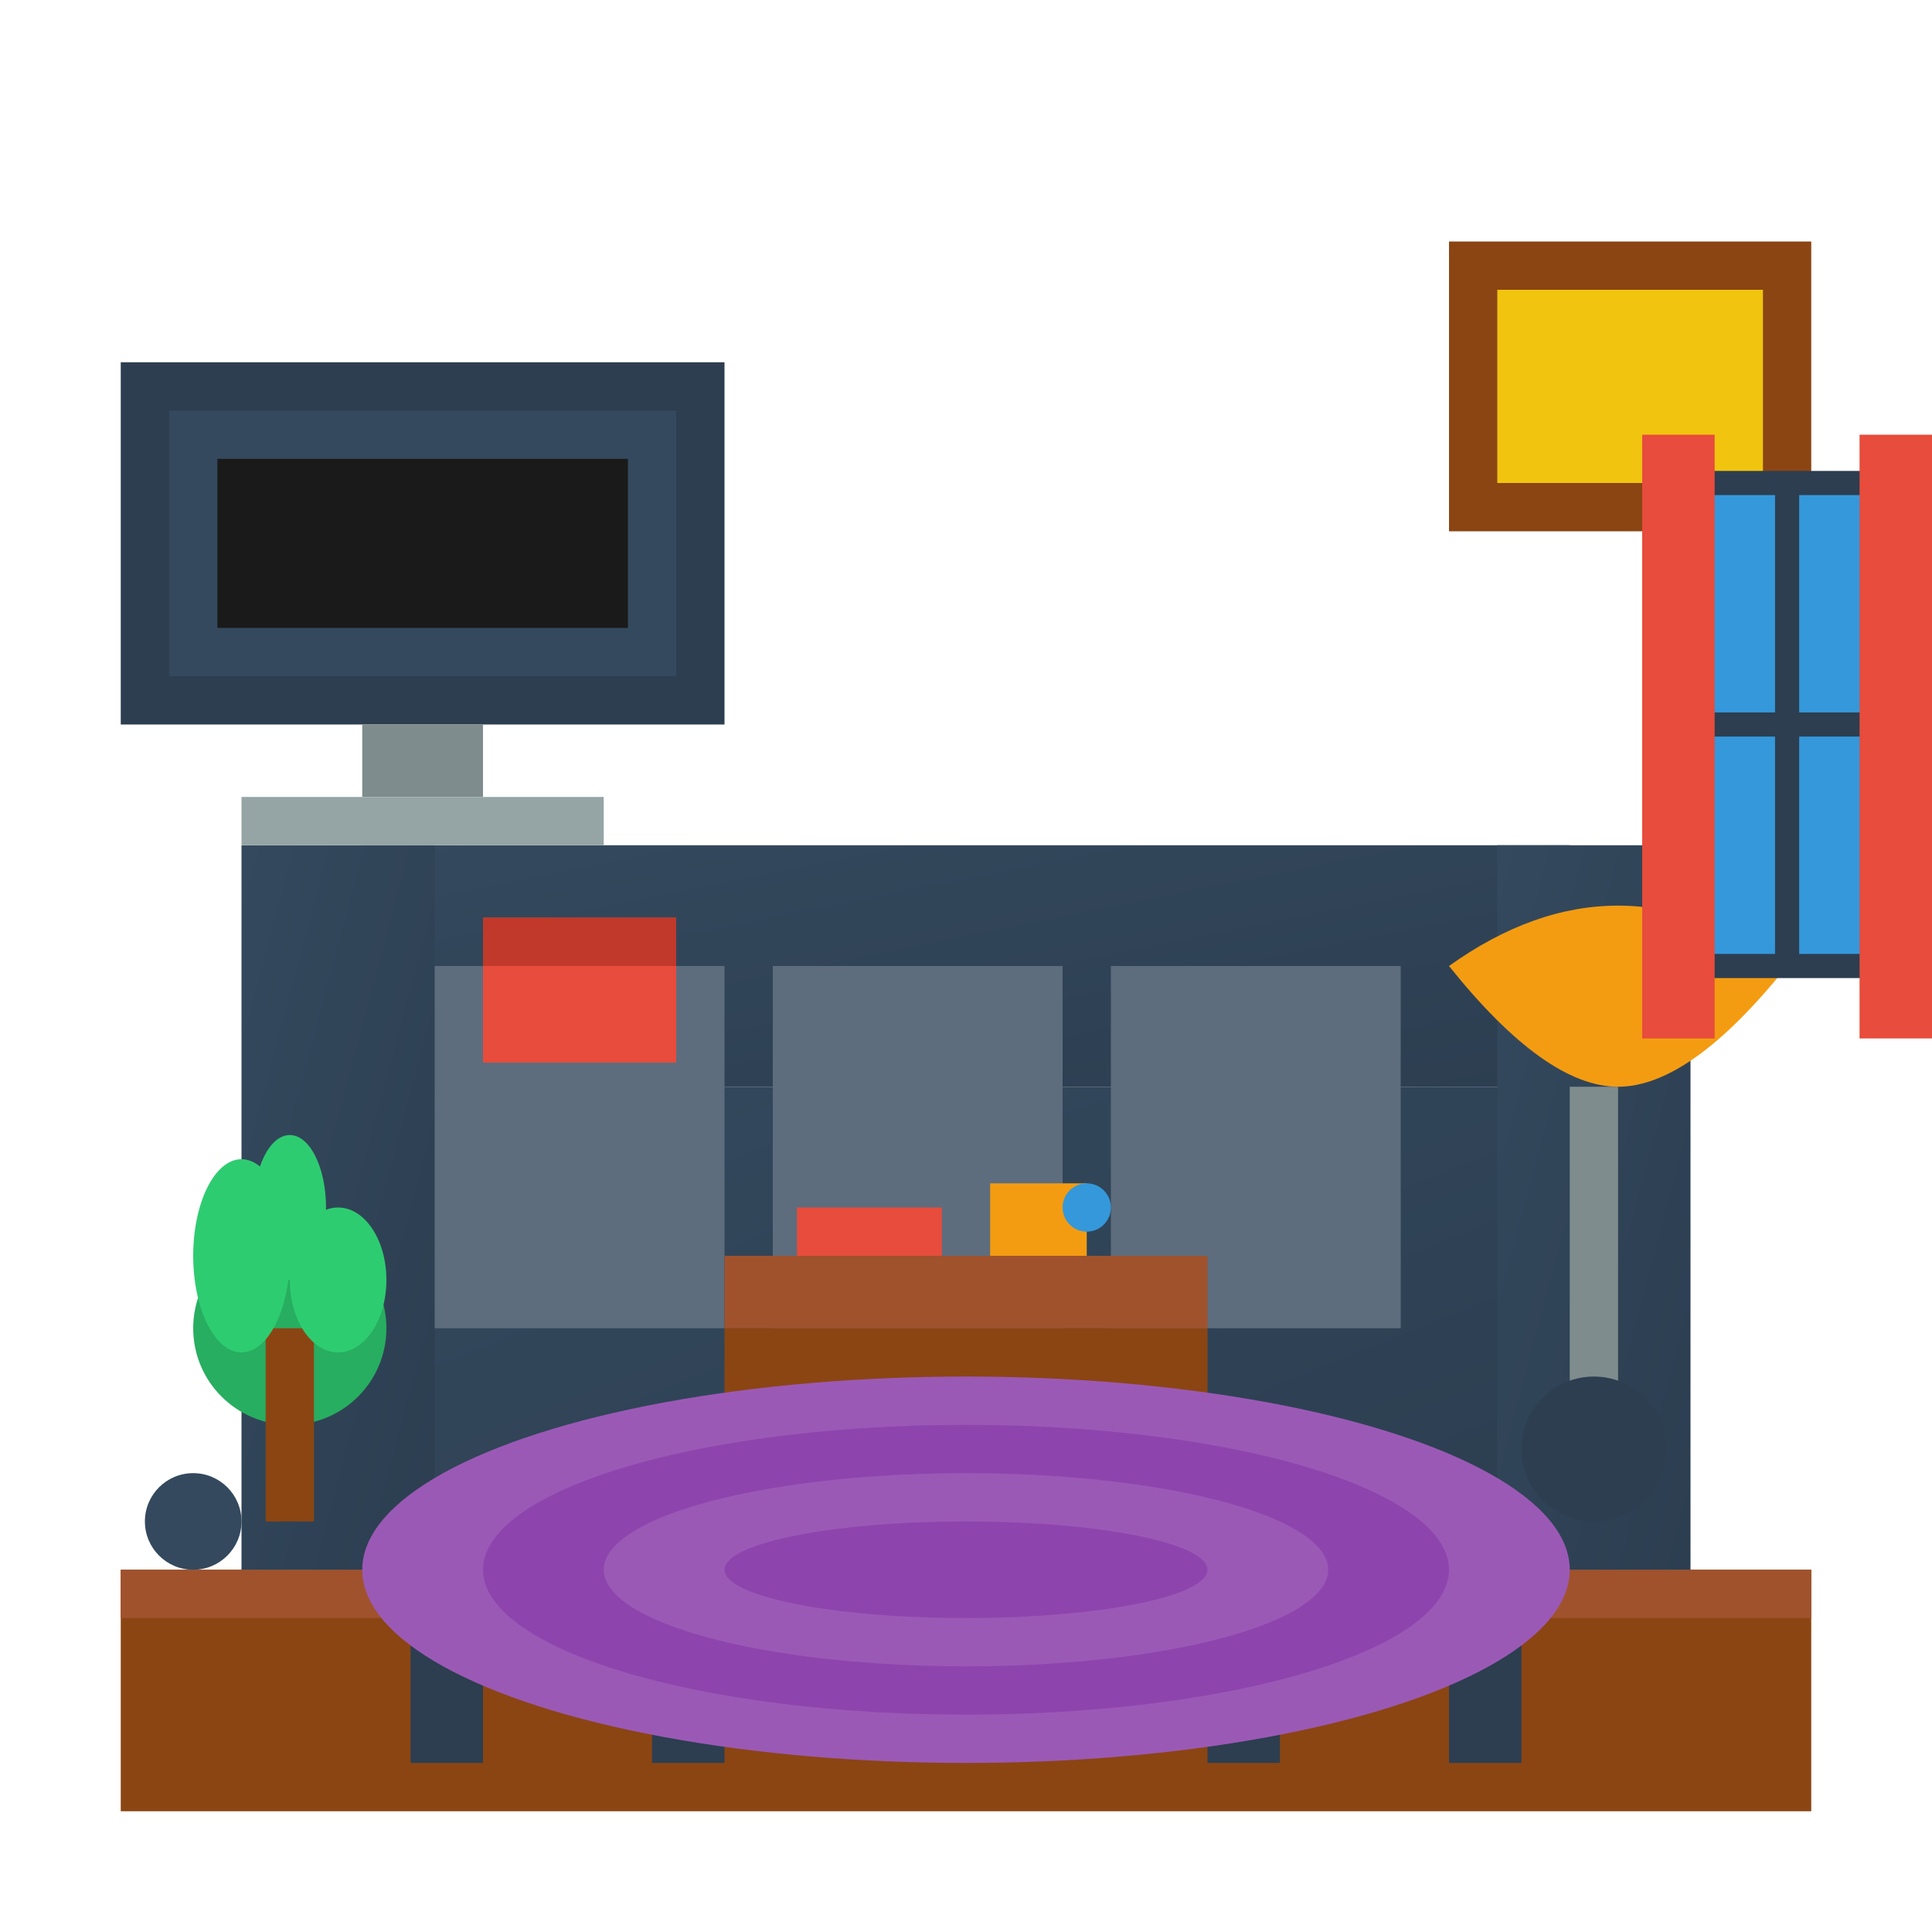 <svg width="80" height="80" viewBox="0 0 80 80" fill="none" xmlns="http://www.w3.org/2000/svg">
  <defs>
    <linearGradient id="sofaGradient" x1="0%" y1="0%" x2="100%" y2="100%">
      <stop offset="0%" style="stop-color:#34495e;stop-opacity:1" />
      <stop offset="100%" style="stop-color:#2c3e50;stop-opacity:1" />
    </linearGradient>
  </defs>
  
  <!-- Floor -->
  <rect x="5" y="65" width="70" height="10" fill="#8b4513"/>
  <rect x="5" y="65" width="70" height="2" fill="#a0522d"/>
  
  <!-- Sofa base -->
  <rect x="15" y="45" width="50" height="20" fill="url(#sofaGradient)"/>
  
  <!-- Sofa back -->
  <rect x="15" y="35" width="50" height="10" fill="url(#sofaGradient)"/>
  
  <!-- Sofa arms -->
  <rect x="10" y="35" width="8" height="30" fill="url(#sofaGradient)"/>
  <rect x="62" y="35" width="8" height="30" fill="url(#sofaGradient)"/>
  
  <!-- Sofa cushions -->
  <rect x="18" y="40" width="12" height="15" fill="#5d6d7e"/>
  <rect x="32" y="40" width="12" height="15" fill="#5d6d7e"/>
  <rect x="46" y="40" width="12" height="15" fill="#5d6d7e"/>
  
  <!-- Sofa legs -->
  <rect x="17" y="65" width="3" height="8" fill="#2c3e50"/>
  <rect x="27" y="65" width="3" height="8" fill="#2c3e50"/>
  <rect x="50" y="65" width="3" height="8" fill="#2c3e50"/>
  <rect x="60" y="65" width="3" height="8" fill="#2c3e50"/>
  
  <!-- Coffee table -->
  <rect x="30" y="55" width="20" height="3" fill="#8b4513"/>
  <rect x="30" y="52" width="20" height="3" fill="#a0522d"/>
  
  <!-- Table legs -->
  <rect x="32" y="58" width="2" height="7" fill="#2c3e50"/>
  <rect x="46" y="58" width="2" height="7" fill="#2c3e50"/>
  
  <!-- Items on table -->
  <rect x="33" y="50" width="6" height="2" fill="#e74c3c"/>
  <rect x="41" y="49" width="4" height="3" fill="#f39c12"/>
  <circle cx="45" cy="50" r="1" fill="#3498db"/>
  
  <!-- TV -->
  <rect x="5" y="15" width="25" height="15" fill="#2c3e50"/>
  <rect x="7" y="17" width="21" height="11" fill="#34495e"/>
  
  <!-- TV screen -->
  <rect x="9" y="19" width="17" height="7" fill="#1a1a1a"/>
  
  <!-- TV stand -->
  <rect x="15" y="30" width="5" height="3" fill="#7f8c8d"/>
  <rect x="10" y="33" width="15" height="2" fill="#95a5a6"/>
  
  <!-- Picture frame -->
  <rect x="60" y="10" width="15" height="12" fill="#8b4513"/>
  <rect x="62" y="12" width="11" height="8" fill="#f1c40f"/>
  
  <!-- Lamp -->
  <rect x="65" y="45" width="2" height="15" fill="#7f8c8d"/>
  <path d="M60 40 Q67 35 74 40 Q70 45 67 45 Q64 45 60 40" fill="#f39c12"/>
  <circle cx="66" cy="60" r="3" fill="#2c3e50"/>
  
  <!-- Plant -->
  <circle cx="12" cy="55" r="4" fill="#27ae60"/>
  <rect x="11" y="55" width="2" height="8" fill="#8b4513"/>
  <circle cx="8" cy="63" r="2" fill="#34495e"/>
  
  <!-- Plant leaves -->
  <ellipse cx="10" cy="52" rx="2" ry="4" fill="#2ecc71"/>
  <ellipse cx="14" cy="53" rx="2" ry="3" fill="#2ecc71"/>
  <ellipse cx="12" cy="50" rx="1.5" ry="3" fill="#2ecc71"/>
  
  <!-- Rug -->
  <ellipse cx="40" cy="65" rx="25" ry="8" fill="#9b59b6"/>
  <ellipse cx="40" cy="65" rx="20" ry="6" fill="#8e44ad"/>
  
  <!-- Rug pattern -->
  <ellipse cx="40" cy="65" rx="15" ry="4" fill="#9b59b6"/>
  <ellipse cx="40" cy="65" rx="10" ry="2" fill="#8e44ad"/>
  
  <!-- Pillow -->
  <rect x="20" y="38" width="8" height="6" fill="#e74c3c"/>
  <rect x="20" y="38" width="8" height="2" fill="#c0392b"/>
  
  <!-- Window -->
  <rect x="70" y="20" width="8" height="20" fill="#3498db"/>
  <rect x="70" y="20" width="8" height="20" fill="none" stroke="#2c3e50" stroke-width="1"/>
  <line x1="74" y1="20" x2="74" y2="40" stroke="#2c3e50" stroke-width="1"/>
  <line x1="70" y1="30" x2="78" y2="30" stroke="#2c3e50" stroke-width="1"/>
  
  <!-- Curtains -->
  <rect x="68" y="18" width="3" height="25" fill="#e74c3c"/>
  <rect x="77" y="18" width="3" height="25" fill="#e74c3c"/>
</svg>
